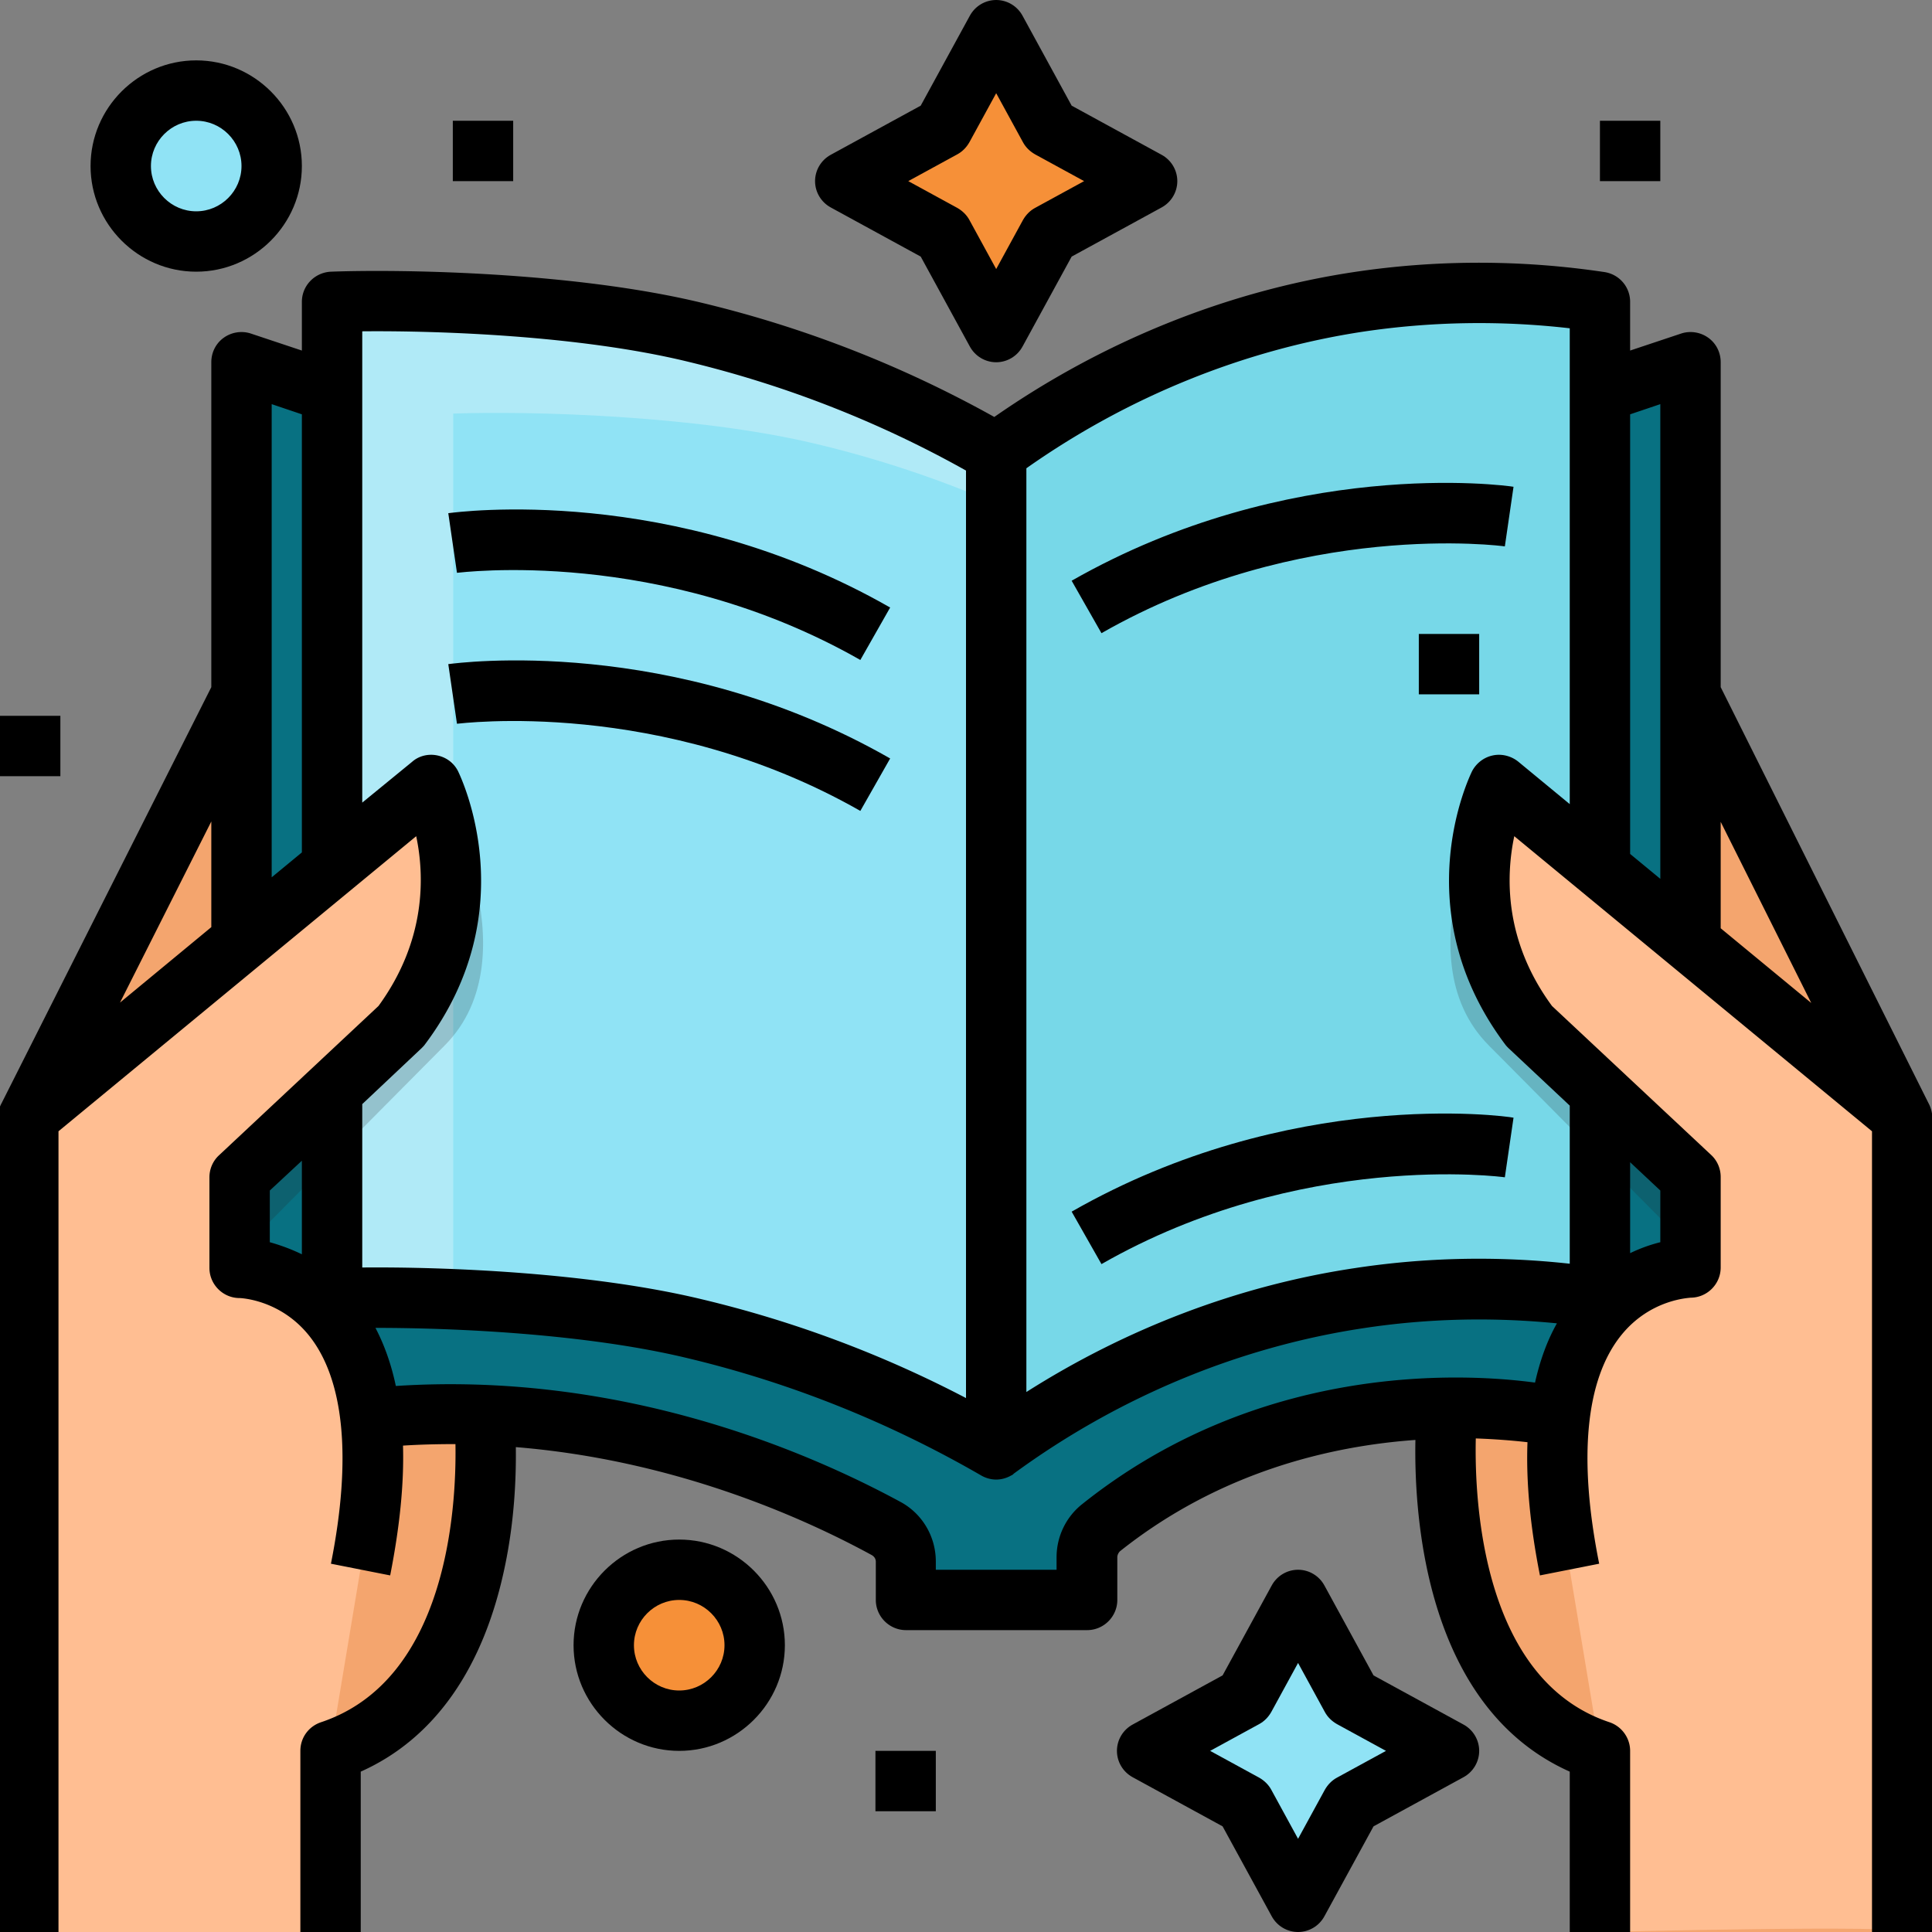<svg xmlns="http://www.w3.org/2000/svg" height="512" viewBox="0 0 512 512" width="512"><rect x="0" y="0" width="512" height="512" fill="#808080" stroke="none"/><path d="M383.5 373.4S376 448 424 464v48h80V296l-56-112zM87.5 512v-48c48-16 40.7-89.1 40.7-89.1L64 184 7.5 296v216z" fill="#f4a56e"/><path d="m424 104 24-8v278.9l-34.7.6s-66.2-14.8-121.6 29.4c-2.4 1.9-3.7 4.8-3.7 7.8V424h-48v-10.2c0-3.7-2-7.1-5.2-8.8-16.8-9.1-70.1-35.9-136.6-29.2l-34.2-.9V96l24 8 176 68.9z" fill="#087182"/><path d="M88 229.7V80c20.4-.7 64.2.4 96 8 28.1 6.7 55 17.5 80 32v264c-25-14.5-51.9-25.3-80-32-31.8-7.6-75.6-8.7-96-8v-54.9" fill="#90e3f5"/><path d="M424 289.6V344c-21.2-3.2-42.8-3.2-64 0-34.8 5.4-67.7 19.1-96 40V120c28.3-20.9 61.2-34.6 96-40 21.2-3.2 42.8-3.2 64 0v150.1" fill="#77d8e8"/><circle cx="180" cy="436" fill="#f69038" r="20"/><circle cx="52" cy="44" fill="#90e3f5" r="20"/><path d="M278.1 33.9 304 48l-25.9 14.1L264 88l-14.1-25.9L224 48l25.9-14.1L264 8z" fill="#f69038"/><path d="M358.1 449.9 384 464l-25.9 14.1L344 504l-14.1-25.9L304 464l25.9-14.1L344 424z" fill="#90e3f5"/><path d="M120.1 109.6c20.4-.7 64.2.4 96 8 16.4 3.9 32.4 9.2 47.9 15.9V120c-25-14.5-51.9-25.3-80-32-31.8-7.6-75.6-8.7-96-8v264c7.9-.3 19.3-.3 32.1.3z" fill="#fafcfc" opacity=".3"/><path d="M396.4 208s-25.8 45.1-1.8 69.1L456 339l10.7-43zM116 208s25.8 45.1 1.8 69.1L56.4 339l-10.7-43z" fill="#232626" opacity=".2"/><path d="M504 512V296l-106.8-88c-9.2 21.2-6.1 45.7 8 64l42.8 40v24s-48 0-32 80l8 48v48s82-2 80 0M7.5 512V296l106.8-88c9.2 21.2 6.1 45.7-8 64l-42.8 40v24s48 0 32 80l-8 48v48z" fill="#ffbe92"/><path d="M120 32h16v16h-16zm256 136h16v16h-16zm48-136h16v16h-16zM0 189.7h16v16H0zM232 464h16v16h-16zm-52-56c-15.4 0-28 12.6-28 28s12.6 28 28 28 28-12.6 28-28-12.6-28-28-28m0 40c-6.6 0-12-5.4-12-12s5.4-12 12-12 12 5.4 12 12-5.4 12-12 12M52 72c15.4 0 28-12.6 28-28S67.4 16 52 16 24 28.6 24 44s12.6 28 28 28m0-40c6.6 0 12 5.4 12 12s-5.4 12-12 12-12-5.4-12-12 5.4-12 12-12m168.2 23L244 68l13 23.8c1.4 2.6 4.1 4.2 7 4.2s5.6-1.6 7-4.2L284 68l23.8-13c2.6-1.4 4.2-4.1 4.2-7s-1.6-5.6-4.2-7L284 28 271 4.2c-1.4-2.6-4.1-4.2-7-4.2s-5.6 1.6-7 4.2L244 28l-23.8 13c-2.6 1.4-4.2 4.1-4.2 7s1.6 5.6 4.2 7m33.5-14.1c1.3-.7 2.4-1.8 3.2-3.2l7.1-13 7.1 13c.7 1.3 1.8 2.4 3.2 3.2l13 7.1-13 7.1c-1.3.7-2.4 1.8-3.2 3.2l-7.1 13-7.1-13c-.7-1.3-1.8-2.4-3.2-3.2l-13-7.1zM387.8 457 364 444l-13-23.8c-1.4-2.6-4.1-4.2-7-4.2s-5.6 1.6-7 4.2L324 444l-23.8 13c-2.6 1.4-4.2 4.1-4.2 7s1.6 5.6 4.2 7l23.8 13 13 23.8c1.4 2.6 4.1 4.2 7 4.2s5.6-1.6 7-4.2l13-23.8 23.8-13c2.6-1.4 4.2-4.1 4.2-7s-1.6-5.6-4.2-7m-33.5 14.1c-1.3.7-2.4 1.8-3.2 3.2l-7.1 13-7.1-13c-.7-1.3-1.8-2.4-3.2-3.2l-13-7.1 13-7.1c1.3-.7 2.4-1.8 3.2-3.2l7.1-13 7.1 13c.7 1.3 1.8 2.4 3.2 3.2l13 7.1z"/><path d="M511.1 292.4 456 182.1V96c0-2.6-1.2-5-3.3-6.5s-4.8-1.9-7.2-1.1L432 92.9V80c0-4-2.9-7.3-6.8-7.9-22.1-3.3-44.5-3.3-66.4 0-33.8 5.1-66.6 18.4-95.3 38.4-24.4-13.6-50.5-23.8-77.7-30.3-33.7-8.1-78.9-8.9-98.1-8.2-4.3.2-7.7 3.7-7.7 8v12.9l-13.5-4.5c-2.4-.8-5.1-.4-7.2 1.1S56 93.4 56 96v86.1L.4 292.4q-.9 1.65-.9 3.6v216h16V299.8l94.8-78.2c2.2 10.4 2.7 27.6-10 45L58 306.2c-1.6 1.5-2.5 3.6-2.5 5.8v24c0 4.4 3.6 8 8 8 .1 0 10.5.3 18.2 9.7 9.5 11.6 11.6 32.6 6 60.7l15.7 3.1c2.5-12.7 3.7-24.2 3.4-34.4 4.7-.3 9.3-.4 13.9-.4.3 17.5-2.4 62.6-35.6 73.7-3.3 1.1-5.5 4.1-5.5 7.6v48h16v-42.5c19.5-8.7 32.6-27.4 38.2-54.4 2.6-12.4 3-23.9 2.9-31.6 41.7 3.4 75.6 18.4 94.3 28.6.7.4 1.1 1 1.1 1.8V424c0 4.4 3.6 8 8 8h48c4.4 0 8-3.6 8-8v-11.3c0-.6.3-1.2.7-1.6 26.5-21.1 55.9-27.9 78.3-29.5-.4 20.7 2.8 70.9 40.9 87.9V512h16v-48c0-3.4-2.2-6.5-5.5-7.6-33.3-11.1-35.8-57.4-35.4-75.2 5.6.2 10.2.6 13.7 1-.4 10.4.7 22.2 3.3 35.3l15.7-3.1c-5.6-27.9-3.6-48.8 5.8-60.5 7.7-9.6 18-9.9 18.4-10 4.4 0 8-3.6 8-8v-24c0-2.2-.9-4.3-2.5-5.8l-42.2-39.5c-12.8-17.4-12.2-34.6-10-45l94.8 78.2V512h16V296c-.1-1.3-.4-2.5-1-3.6M480 265.8 456 246v-28.2zm-40-158.7v125.8l-8-6.6V109.8zm-360 2.7v116.1l-8 6.6V107.1zM56 245.7l-24.2 20 24.2-48zm55.7 32.1c.3-.3.7-.7.9-1 26.7-35.5 9.5-70.9 8.8-72.4-1.1-2.2-3.1-3.7-5.5-4.2s-4.9.1-6.7 1.7L96 212.7V87.8c21.1-.2 58 1.2 86.1 8 25.8 6.2 50.7 15.9 73.9 28.9v245.8a302 302 0 0 0-70.1-26.2c-29.5-7.1-67.9-8.6-89.9-8.4v-43.3zm-40.2 37.7 8.5-7.9v24.8c-3.1-1.5-6-2.5-8.5-3.2zm215.3 83.1c-4.3 3.4-6.8 8.6-6.8 14.1v3.3h-32v-2.2c0-6.6-3.6-12.7-9.4-15.8-24.7-13.4-74-34.6-133.7-30.7-1.2-5.7-3-10.8-5.4-15.4 21.5 0 56 1.6 82.6 8 27.3 6.5 53.5 17 77.9 31.1 1.2.7 2.6 1.1 4 1.1s2.8-.4 4-1.1c.3-.1.5-.3.7-.5 27.6-20.2 59.5-33.5 92.5-38.5 17-2.6 34.2-3 51.4-1.3-2.6 4.6-4.5 9.9-5.8 15.7-20.2-2.7-73.4-5-120 32.2M440 329.2c-2.4.6-5.1 1.5-8 2.9V308l8 7.5zm-44.4-129c-2.4.5-4.4 2.1-5.5 4.2-.7 1.5-17.9 36.8 8.8 72.4.3.4.6.7.9 1L416 293v41.9c-19.1-2.1-38.3-1.7-57.2 1.2-30.5 4.6-60.2 15.9-86.8 32.8V124.1c26.8-18.9 57.6-31.4 89.2-36.2 18.1-2.7 36.5-3 54.8-.9v126.1l-13.7-11.3c-1.9-1.5-4.4-2.1-6.7-1.6"/><path d="m228 174.9 7.9-13.9c-57.7-33-114.7-25.3-117.1-25l2.3 15.8c.6 0 53.9-7.1 106.9 23.1m0 40 7.9-13.9c-57.7-33-114.7-25.3-117.1-25l2.3 15.8c.6 0 53.9-7.1 106.9 23.1m56 106.2 7.9 13.9c52.8-30.2 106.4-23.1 106.9-23l2.3-15.8c-2.4-.5-59.4-8.1-117.1 24.9m0-167.2 7.9 13.9c52.8-30.2 106.4-23.1 106.9-23l2.3-15.8c-2.4-.4-59.4-8-117.1 24.9"/></svg>
